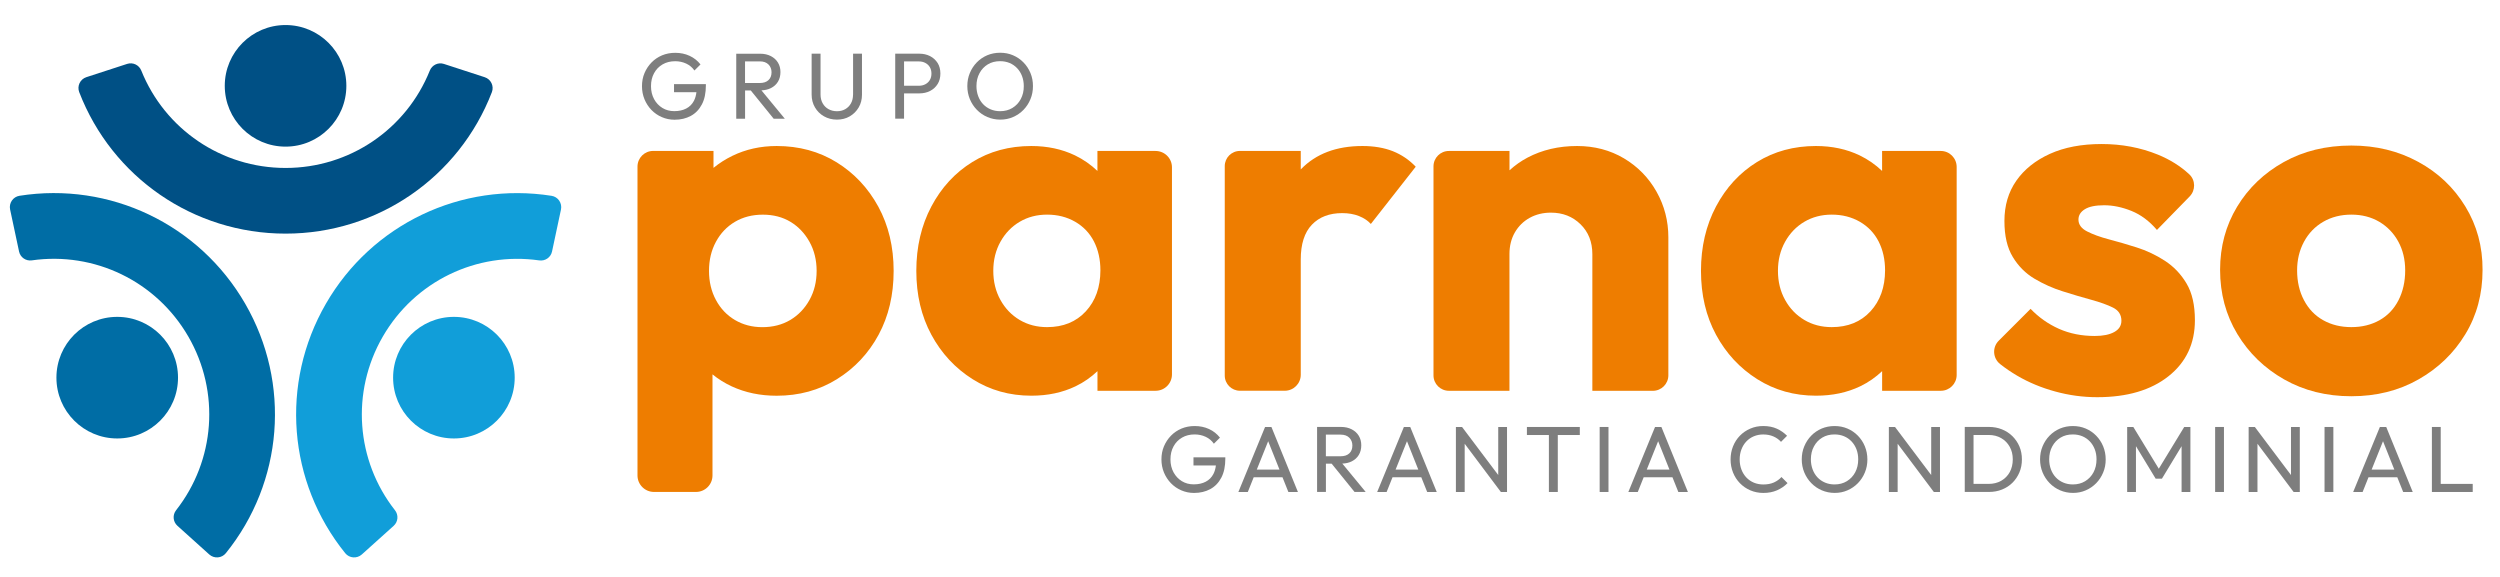 <svg xmlns="http://www.w3.org/2000/svg" xmlns:xlink="http://www.w3.org/1999/xlink" id="Camada_1" x="0px" y="0px" viewBox="0 0 646.01 149.08" style="enable-background:new 0 0 646.01 149.08;" xml:space="preserve"><style type="text/css">	.st0{fill:#EE7D00;}	.st1{fill:#7E7E7E;}	.st2{fill:#005085;}	.st3{fill:#006DA5;}	.st4{fill:#119ED9;}</style><g>	<g>		<path class="st0" d="M216.19,41.94c-4.55-2.81-9.71-4.21-15.49-4.21c-4.17,0-7.99,0.85-11.48,2.55c-1.78,0.87-3.4,1.91-4.85,3.1   v-4.38h-15.59c-2.24,0-4.05,1.81-4.05,4.05v79.81c0,2.35,1.91,4.26,4.26,4.26h10.86c2.35,0,4.26-1.91,4.26-4.26V96.74   c1.48,1.2,3.13,2.24,4.97,3.1c3.49,1.61,7.35,2.42,11.61,2.42c5.78,0,10.97-1.42,15.56-4.27c4.59-2.85,8.18-6.67,10.78-11.48   c2.59-4.8,3.89-10.31,3.89-16.51c0-6.2-1.32-11.73-3.95-16.58C224.32,48.57,220.73,44.75,216.19,41.94z M209.17,77.52   c-1.23,2.21-2.89,3.93-4.97,5.17c-2.08,1.23-4.49,1.85-7.21,1.85c-2.64,0-4.99-0.62-7.08-1.85c-2.08-1.23-3.72-2.95-4.91-5.17   c-1.19-2.21-1.79-4.72-1.79-7.52c0-2.81,0.59-5.31,1.79-7.52c1.19-2.21,2.83-3.93,4.91-5.16c2.08-1.23,4.48-1.85,7.21-1.85   c2.72,0,5.1,0.62,7.14,1.85c2.04,1.23,3.68,2.95,4.91,5.16c1.23,2.21,1.85,4.72,1.85,7.52C211.02,72.8,210.4,75.31,209.17,77.52z"></path>		<path class="st0" d="M298.6,39.01h-15.02v5.16c-1.68-1.6-3.59-2.95-5.8-4.02c-3.36-1.61-7.12-2.42-11.29-2.42   c-5.7,0-10.78,1.38-15.24,4.14c-4.46,2.76-7.99,6.59-10.58,11.48c-2.59,4.89-3.89,10.44-3.89,16.64c0,6.21,1.3,11.71,3.89,16.51   c2.59,4.8,6.14,8.63,10.65,11.48c4.51,2.85,9.56,4.27,15.18,4.27c4.25,0,8.05-0.81,11.41-2.42c2.17-1.04,4.04-2.37,5.68-3.92v5.07   h15.02c2.34,0,4.23-1.89,4.23-4.23V43.24C302.84,40.9,300.94,39.01,298.6,39.01z M280.58,80.45c-2.51,2.72-5.85,4.08-10.01,4.08   c-2.64,0-5-0.62-7.08-1.85c-2.08-1.23-3.74-2.95-4.97-5.17c-1.23-2.21-1.85-4.72-1.85-7.52c0-2.81,0.62-5.31,1.85-7.52   c1.23-2.21,2.89-3.93,4.97-5.16c2.08-1.23,4.44-1.85,7.08-1.85c2.72,0,5.14,0.62,7.27,1.85c2.12,1.23,3.74,2.93,4.85,5.1   c1.1,2.17,1.66,4.65,1.66,7.46C284.34,74.2,283.09,77.73,280.58,80.45z"></path>		<path class="st0" d="M352.06,37.73c-6.72,0-12.01,2-15.88,5.99c-0.02,0.02-0.04,0.05-0.06,0.07v-4.79h-15.71   c-2.17,0-3.93,1.76-3.93,3.93v54.11c0,2.17,1.76,3.93,3.93,3.93h11.58c2.28,0,4.13-1.85,4.13-4.13V67.06c0-4,0.96-6.99,2.87-8.99   c1.91-2,4.53-3,7.84-3c1.61,0,3.06,0.25,4.34,0.76c1.28,0.51,2.29,1.19,3.06,2.04l11.6-14.79c-1.7-1.79-3.68-3.12-5.93-4.02   C357.65,38.18,355.03,37.73,352.06,37.73z"></path>		<path class="st0" d="M419.64,40.92c-3.57-2.12-7.61-3.19-12.11-3.19c-4.76,0-9.03,1-12.82,3c-1.73,0.91-3.26,2.02-4.65,3.28v-5   H374.4c-2.2,0-3.98,1.78-3.98,3.98V97c0,2.2,1.78,3.98,3.98,3.98h15.65V65.66c0-2.12,0.47-4,1.4-5.61   c0.94-1.61,2.21-2.87,3.83-3.76c1.61-0.89,3.44-1.34,5.48-1.34c3.06,0,5.61,1,7.65,3c2.04,2,3.06,4.57,3.06,7.72v35.32h15.63   c2.22,0,4.01-1.8,4.01-4.01V61.33c0-4.25-1.02-8.18-3.06-11.8C426.02,45.92,423.21,43.05,419.64,40.92z"></path>		<path class="st0" d="M501.51,39.01h-15.17v5.16c-1.68-1.6-3.59-2.95-5.8-4.02c-3.36-1.61-7.12-2.42-11.29-2.42   c-5.7,0-10.78,1.38-15.24,4.14c-4.46,2.76-7.99,6.59-10.58,11.48c-2.59,4.89-3.89,10.44-3.89,16.64c0,6.21,1.3,11.71,3.89,16.51   c2.59,4.8,6.14,8.63,10.65,11.48c4.51,2.85,9.56,4.27,15.18,4.27c4.25,0,8.05-0.81,11.41-2.42c2.17-1.04,4.04-2.37,5.68-3.92v5.07   h15.17c2.26,0,4.09-1.83,4.09-4.09V43.1C505.59,40.84,503.76,39.01,501.51,39.01z M483.34,80.45c-2.51,2.72-5.85,4.08-10.01,4.08   c-2.64,0-5-0.62-7.08-1.85c-2.08-1.23-3.74-2.95-4.97-5.17c-1.23-2.21-1.85-4.72-1.85-7.52c0-2.81,0.62-5.31,1.85-7.52   c1.23-2.21,2.89-3.93,4.97-5.16c2.08-1.23,4.44-1.85,7.08-1.85c2.72,0,5.14,0.62,7.27,1.85c2.12,1.23,3.74,2.93,4.85,5.1   c1.1,2.17,1.66,4.65,1.66,7.46C487.1,74.2,485.84,77.73,483.34,80.45z"></path>		<path class="st0" d="M559.4,67.38c-2.29-1.49-4.72-2.63-7.27-3.44c-2.55-0.81-4.95-1.51-7.21-2.1c-2.25-0.59-4.12-1.28-5.61-2.04   c-1.49-0.76-2.23-1.79-2.23-3.06c0-1.1,0.55-2,1.66-2.68c1.1-0.68,2.76-1.02,4.97-1.02c2.3,0,4.65,0.49,7.08,1.47   c2.42,0.98,4.61,2.61,6.57,4.91l8.45-8.65c1.56-1.6,1.55-4.19-0.09-5.72c-2.27-2.12-4.98-3.81-8.11-5.09   c-4.51-1.83-9.35-2.74-14.54-2.74c-5.19,0-9.65,0.85-13.39,2.55c-3.74,1.7-6.63,4.02-8.67,6.95c-2.04,2.93-3.06,6.4-3.06,10.39   c0,3.83,0.72,6.93,2.17,9.31c1.44,2.38,3.32,4.25,5.61,5.61c2.3,1.36,4.72,2.45,7.27,3.25c2.55,0.81,4.99,1.53,7.33,2.17   c2.34,0.64,4.23,1.32,5.68,2.04c1.44,0.72,2.17,1.85,2.17,3.38c0,1.28-0.62,2.25-1.85,2.93c-1.23,0.68-2.91,1.02-5.04,1.02   c-3.4,0-6.48-0.62-9.25-1.85c-2.76-1.23-5.21-2.95-7.33-5.16l-8.24,8.24c-1.71,1.71-1.53,4.52,0.36,6.02   c1.37,1.09,2.85,2.09,4.43,3.02c2.97,1.74,6.25,3.11,9.82,4.08c3.57,0.98,7.18,1.47,10.84,1.47c7.74,0,13.88-1.81,18.43-5.42   c4.55-3.61,6.82-8.44,6.82-14.47c0-3.91-0.72-7.08-2.17-9.5C563.57,70.83,561.7,68.87,559.4,67.38z"></path>		<path class="st0" d="M637.06,53.36c-2.98-4.89-7.03-8.74-12.18-11.54c-5.15-2.81-10.9-4.21-17.28-4.21   c-6.55,0-12.37,1.42-17.47,4.27c-5.1,2.85-9.12,6.69-12.05,11.54s-4.4,10.29-4.4,16.32c0,6.12,1.49,11.65,4.46,16.58   c2.97,4.93,7.01,8.84,12.11,11.73c5.1,2.89,10.88,4.34,17.34,4.34c6.46,0,12.24-1.44,17.34-4.34c5.1-2.89,9.14-6.78,12.11-11.67   c2.98-4.89,4.46-10.44,4.46-16.64C641.53,63.71,640.04,58.24,637.06,53.36z M619.78,77.58c-1.15,2.25-2.79,3.98-4.91,5.17   c-2.13,1.19-4.55,1.78-7.27,1.78c-2.72,0-5.15-0.59-7.27-1.78c-2.13-1.19-3.78-2.91-4.97-5.17c-1.19-2.25-1.78-4.82-1.78-7.71   c0-2.72,0.59-5.19,1.78-7.4c1.19-2.21,2.85-3.93,4.97-5.16c2.12-1.23,4.55-1.85,7.27-1.85c2.72,0,5.12,0.62,7.21,1.85   c2.08,1.23,3.72,2.93,4.91,5.1c1.19,2.17,1.79,4.65,1.79,7.46C621.51,72.76,620.93,75.33,619.78,77.58z"></path>	</g>	<g>		<path class="st1" d="M174.15,23.82h5.81c-0.1,0.84-0.31,1.58-0.64,2.22c-0.46,0.88-1.12,1.55-1.99,2   c-0.86,0.45-1.89,0.68-3.09,0.68c-1.15,0-2.17-0.27-3.07-0.82c-0.9-0.55-1.62-1.31-2.15-2.28c-0.53-0.97-0.8-2.09-0.8-3.36   c0-1.26,0.26-2.37,0.79-3.34c0.52-0.97,1.26-1.73,2.2-2.28c0.94-0.55,2.03-0.82,3.26-0.82c1.03,0,1.98,0.21,2.86,0.62   c0.87,0.41,1.57,1,2.11,1.78l1.57-1.57c-0.76-0.97-1.7-1.71-2.83-2.23c-1.13-0.52-2.36-0.77-3.7-0.77c-1.23,0-2.36,0.22-3.4,0.65   c-1.04,0.44-1.95,1.05-2.72,1.84c-0.77,0.79-1.38,1.71-1.82,2.75c-0.44,1.04-0.65,2.17-0.65,3.38s0.22,2.34,0.65,3.39   c0.44,1.05,1.04,1.97,1.8,2.76c0.77,0.79,1.66,1.41,2.69,1.85c1.02,0.44,2.12,0.67,3.28,0.67c1.58,0,2.98-0.33,4.2-0.99   c1.22-0.66,2.17-1.65,2.86-2.97c0.69-1.31,1.03-2.95,1.03-4.9v-0.34h-8.23V23.82z"></path>		<path class="st1" d="M199.2,22.77c0.79-0.4,1.4-0.95,1.83-1.66c0.43-0.71,0.64-1.54,0.64-2.49c0-0.92-0.21-1.73-0.64-2.44   c-0.43-0.71-1.04-1.27-1.83-1.68c-0.79-0.41-1.72-0.62-2.78-0.62h-3.9h-0.75h-1.52v16.8h2.28v-7.31H194l5.92,7.31h2.88l-6.04-7.33   C197.68,23.31,198.5,23.12,199.2,22.77z M192.52,15.86h3.82c0.97,0,1.71,0.27,2.24,0.8c0.52,0.53,0.79,1.2,0.79,2.01   c0,0.86-0.26,1.53-0.79,2.03c-0.52,0.5-1.28,0.75-2.26,0.75h-3.8V15.86z"></path>		<path class="st1" d="M220.43,24.43c0,0.87-0.18,1.63-0.54,2.28c-0.36,0.65-0.86,1.15-1.48,1.5c-0.62,0.36-1.34,0.53-2.14,0.53   c-0.81,0-1.53-0.18-2.17-0.53c-0.64-0.35-1.14-0.85-1.51-1.5c-0.37-0.65-0.56-1.41-0.56-2.3V13.87h-2.3v10.58   c0,1.23,0.29,2.33,0.86,3.3c0.57,0.98,1.35,1.75,2.34,2.31c0.98,0.56,2.1,0.85,3.34,0.85s2.35-0.28,3.32-0.85s1.73-1.33,2.3-2.3   s0.85-2.07,0.85-3.29v-10.6h-2.3V24.43z"></path>		<path class="st1" d="M240.33,14.5c-0.82-0.42-1.75-0.63-2.78-0.63h-3.95h-0.75h-1.52v16.8h2.28v-6.54h3.95   c1.03,0,1.96-0.21,2.78-0.63c0.82-0.42,1.47-1.02,1.95-1.79c0.48-0.77,0.71-1.68,0.71-2.71c0-1.05-0.24-1.96-0.71-2.72   C241.8,15.52,241.15,14.92,240.33,14.5z M240.27,20.68c-0.28,0.47-0.67,0.83-1.16,1.09s-1.05,0.39-1.68,0.39h-3.82v-6.29h3.82   c0.63,0,1.19,0.13,1.68,0.39s0.88,0.62,1.16,1.09c0.28,0.47,0.42,1.02,0.42,1.67C240.69,19.65,240.55,20.21,240.27,20.68z"></path>		<path class="st1" d="M266.28,18.88c-0.44-1.05-1.04-1.97-1.82-2.76c-0.77-0.79-1.67-1.4-2.7-1.84c-1.02-0.44-2.13-0.65-3.33-0.65   s-2.3,0.22-3.33,0.65c-1.02,0.44-1.92,1.05-2.69,1.84c-0.77,0.79-1.37,1.71-1.8,2.75c-0.44,1.04-0.65,2.17-0.65,3.38   c0,1.19,0.22,2.32,0.65,3.36c0.44,1.05,1.04,1.97,1.82,2.77s1.68,1.42,2.71,1.86c1.03,0.44,2.15,0.67,3.34,0.67   c1.18,0,2.28-0.22,3.3-0.67c1.02-0.44,1.92-1.06,2.69-1.85c0.77-0.79,1.37-1.71,1.8-2.76c0.44-1.05,0.65-2.17,0.65-3.36   C266.93,21.06,266.71,19.93,266.28,18.88z M263.77,25.6c-0.52,0.98-1.25,1.74-2.17,2.3c-0.92,0.56-1.98,0.83-3.17,0.83   c-0.89,0-1.71-0.16-2.46-0.48c-0.75-0.32-1.4-0.77-1.94-1.34c-0.54-0.57-0.96-1.26-1.26-2.06c-0.3-0.8-0.45-1.67-0.45-2.6   c0-1.26,0.26-2.37,0.79-3.34c0.52-0.97,1.24-1.73,2.15-2.28c0.91-0.55,1.96-0.82,3.16-0.82c0.9,0,1.73,0.16,2.47,0.47   c0.74,0.31,1.39,0.76,1.94,1.34c0.55,0.58,0.97,1.26,1.27,2.05c0.3,0.78,0.45,1.64,0.45,2.58   C264.56,23.51,264.29,24.63,263.77,25.6z"></path>	</g>	<g>		<path class="st1" d="M308.38,120.27h5.81c-0.1,0.84-0.31,1.58-0.64,2.21c-0.46,0.88-1.12,1.55-1.99,2   c-0.86,0.45-1.89,0.68-3.09,0.68c-1.15,0-2.17-0.27-3.07-0.82c-0.9-0.55-1.62-1.31-2.15-2.28c-0.53-0.97-0.8-2.09-0.8-3.36   c0-1.26,0.26-2.37,0.79-3.34c0.52-0.97,1.26-1.73,2.2-2.28c0.94-0.55,2.03-0.82,3.26-0.82c1.03,0,1.98,0.21,2.86,0.62   c0.87,0.41,1.57,1,2.11,1.78l1.57-1.57c-0.76-0.97-1.7-1.71-2.83-2.23c-1.13-0.52-2.36-0.77-3.7-0.77c-1.23,0-2.36,0.22-3.4,0.65   c-1.04,0.44-1.95,1.05-2.72,1.84c-0.77,0.79-1.38,1.71-1.82,2.75c-0.44,1.04-0.65,2.17-0.65,3.38s0.22,2.34,0.65,3.39   c0.44,1.05,1.04,1.97,1.8,2.76c0.77,0.79,1.66,1.41,2.69,1.85c1.02,0.44,2.12,0.67,3.28,0.67c1.58,0,2.98-0.33,4.2-0.99   c1.22-0.66,2.17-1.65,2.86-2.97c0.69-1.31,1.03-2.95,1.03-4.9v-0.34h-8.23V120.27z"></path>		<path class="st1" d="M326.9,110.33l-6.9,16.8h2.44l1.52-3.8h7.44l1.52,3.8h2.47l-6.85-16.8H326.9z M324.76,121.34l2.94-7.33   l2.92,7.33H324.76z"></path>		<path class="st1" d="M349.29,119.22c0.79-0.4,1.4-0.95,1.83-1.66s0.64-1.54,0.64-2.49c0-0.92-0.21-1.73-0.64-2.45   c-0.43-0.71-1.04-1.27-1.83-1.68c-0.79-0.41-1.72-0.62-2.78-0.62h-3.9h-0.75h-1.52v16.8h2.28v-7.31h1.48l5.92,7.31h2.88   l-6.04-7.33C347.77,119.76,348.59,119.57,349.29,119.22z M342.61,112.31h3.82c0.97,0,1.71,0.27,2.24,0.8   c0.52,0.53,0.79,1.2,0.79,2.01c0,0.86-0.26,1.53-0.79,2.03s-1.28,0.75-2.26,0.75h-3.8V112.31z"></path>		<path class="st1" d="M362.77,110.33l-6.9,16.8h2.44l1.52-3.8h7.44l1.52,3.8h2.47l-6.85-16.8H362.77z M360.63,121.34l2.94-7.33   l2.92,7.33H360.63z"></path>		<polygon class="st1" points="387.15,122.75 377.8,110.33 376.21,110.33 376.21,127.13 378.48,127.13 378.48,114.67 387.83,127.13    389.42,127.13 389.42,110.33 387.15,110.33   "></polygon>		<polygon class="st1" points="394.56,112.41 400.24,112.41 400.24,127.13 402.54,127.13 402.54,112.41 408.23,112.41    408.23,110.33 394.56,110.33   "></polygon>		<rect x="413.36" y="110.33" class="st1" width="2.28" height="16.8"></rect>		<path class="st1" d="M427.67,110.33l-6.9,16.8h2.44l1.52-3.8h7.44l1.52,3.8h2.47l-6.85-16.8H427.67z M425.53,121.34l2.94-7.33   l2.92,7.33H425.53z"></path>		<path class="st1" d="M458.39,124.67c-0.78,0.35-1.69,0.52-2.74,0.52c-0.89,0-1.7-0.16-2.45-0.47c-0.74-0.32-1.39-0.76-1.94-1.34   s-0.97-1.27-1.27-2.06c-0.3-0.79-0.45-1.65-0.45-2.59s0.15-1.8,0.45-2.59c0.3-0.79,0.72-1.48,1.27-2.06s1.19-1.03,1.94-1.34   s1.55-0.47,2.42-0.47c0.98,0,1.86,0.17,2.64,0.51s1.43,0.81,1.96,1.4l1.57-1.57c-0.78-0.77-1.66-1.39-2.66-1.84   c-1-0.45-2.17-0.68-3.51-0.68c-1.19,0-2.31,0.22-3.34,0.67c-1.03,0.44-1.93,1.06-2.69,1.84c-0.76,0.78-1.35,1.7-1.77,2.75   c-0.42,1.05-0.63,2.18-0.63,3.39c0,1.19,0.21,2.32,0.63,3.36c0.42,1.05,1.01,1.97,1.78,2.76c0.77,0.79,1.67,1.41,2.7,1.85   c1.03,0.44,2.15,0.67,3.37,0.67c1.31,0,2.48-0.23,3.52-0.68c1.04-0.45,1.95-1.07,2.72-1.86l-1.57-1.57   C459.81,123.85,459.16,124.32,458.39,124.67z"></path>		<path class="st1" d="M480.08,112.58c-0.77-0.79-1.67-1.4-2.7-1.84c-1.03-0.44-2.13-0.65-3.33-0.65c-1.19,0-2.3,0.22-3.33,0.65   c-1.02,0.44-1.92,1.05-2.69,1.84s-1.37,1.71-1.8,2.75c-0.44,1.04-0.65,2.17-0.65,3.38c0,1.19,0.22,2.32,0.65,3.36   c0.44,1.05,1.04,1.97,1.82,2.77c0.78,0.8,1.68,1.42,2.71,1.86c1.03,0.44,2.15,0.67,3.34,0.67c1.18,0,2.28-0.22,3.3-0.67   c1.02-0.44,1.92-1.06,2.69-1.85c0.77-0.79,1.37-1.71,1.8-2.76c0.44-1.05,0.65-2.17,0.65-3.36c0-1.21-0.22-2.34-0.65-3.39   S480.85,113.37,480.08,112.58z M479.39,122.05c-0.52,0.98-1.25,1.74-2.17,2.3s-1.98,0.83-3.17,0.83c-0.89,0-1.71-0.16-2.46-0.48   c-0.75-0.32-1.4-0.77-1.94-1.34c-0.54-0.57-0.96-1.26-1.26-2.06c-0.3-0.8-0.45-1.67-0.45-2.6c0-1.26,0.26-2.37,0.79-3.34   c0.52-0.97,1.24-1.73,2.15-2.28c0.91-0.55,1.96-0.82,3.16-0.82c0.9,0,1.73,0.16,2.47,0.47s1.39,0.76,1.94,1.34   s0.97,1.26,1.27,2.04c0.3,0.78,0.45,1.64,0.45,2.58C480.17,119.96,479.91,121.08,479.39,122.05z"></path>		<polygon class="st1" points="499.03,122.75 489.68,110.33 488.09,110.33 488.09,127.13 490.36,127.13 490.36,114.67    499.71,127.13 501.3,127.13 501.3,110.33 499.03,110.33   "></polygon>		<path class="st1" d="M520.03,112.72c-0.77-0.76-1.67-1.35-2.71-1.77c-1.04-0.42-2.17-0.63-3.4-0.63h-3.95h-0.75h-1.52v16.8h1.5   h0.78h3.99c1.21,0,2.34-0.21,3.38-0.63c1.04-0.42,1.94-1.01,2.7-1.77c0.76-0.76,1.35-1.65,1.78-2.67   c0.43-1.02,0.64-2.13,0.64-3.33c0-1.21-0.21-2.32-0.64-3.34S520.79,113.48,520.03,112.72z M519.33,121.99   c-0.52,0.95-1.26,1.7-2.2,2.24s-2.03,0.81-3.26,0.81h-3.9v-12.64h3.9c1.23,0,2.31,0.27,3.24,0.81c0.94,0.54,1.67,1.28,2.2,2.23   c0.53,0.94,0.8,2.03,0.8,3.26C520.11,119.94,519.85,121.04,519.33,121.99z"></path>		<path class="st1" d="M541.66,112.58c-0.77-0.79-1.67-1.4-2.7-1.84c-1.03-0.44-2.13-0.65-3.33-0.65c-1.19,0-2.3,0.22-3.33,0.65   c-1.02,0.44-1.92,1.05-2.69,1.84s-1.37,1.71-1.8,2.75c-0.44,1.04-0.65,2.17-0.65,3.38c0,1.19,0.22,2.32,0.65,3.36   c0.44,1.05,1.04,1.97,1.82,2.77c0.78,0.8,1.68,1.42,2.71,1.86c1.03,0.44,2.15,0.67,3.34,0.67c1.18,0,2.28-0.22,3.3-0.67   c1.02-0.44,1.92-1.06,2.69-1.85c0.77-0.79,1.37-1.71,1.8-2.76c0.44-1.05,0.65-2.17,0.65-3.36c0-1.21-0.22-2.34-0.65-3.39   S542.43,113.37,541.66,112.58z M540.97,122.05c-0.52,0.98-1.25,1.74-2.17,2.3s-1.98,0.83-3.17,0.83c-0.89,0-1.71-0.16-2.46-0.48   c-0.75-0.32-1.4-0.77-1.94-1.34c-0.54-0.57-0.96-1.26-1.26-2.06c-0.3-0.8-0.45-1.67-0.45-2.6c0-1.26,0.26-2.37,0.79-3.34   c0.52-0.97,1.24-1.73,2.15-2.28c0.91-0.55,1.96-0.82,3.16-0.82c0.9,0,1.73,0.16,2.47,0.47s1.39,0.76,1.94,1.34   s0.97,1.26,1.27,2.04c0.3,0.78,0.45,1.64,0.45,2.58C541.75,119.96,541.49,121.08,540.97,122.05z"></path>		<polygon class="st1" points="557.84,121.12 551.26,110.33 549.67,110.33 549.67,127.13 551.94,127.13 551.94,115.3 557.03,123.69    558.65,123.69 563.73,115.3 563.73,127.13 566.01,127.13 566.01,110.33 564.41,110.33   "></polygon>		<rect x="572.4" y="110.33" class="st1" width="2.28" height="16.8"></rect>		<polygon class="st1" points="592,122.75 582.66,110.33 581.06,110.33 581.06,127.13 583.34,127.13 583.34,114.67 592.68,127.13    594.28,127.13 594.28,110.33 592,110.33   "></polygon>		<rect x="600.67" y="110.33" class="st1" width="2.28" height="16.8"></rect>		<path class="st1" d="M614.97,110.33l-6.9,16.8h2.44l1.52-3.8h7.44l1.52,3.8h2.47l-6.85-16.8H614.97z M612.84,121.34l2.94-7.33   l2.92,7.33H612.84z"></path>		<polygon class="st1" points="630.69,125.04 630.69,110.33 628.41,110.33 628.41,127.13 629.96,127.13 630.69,127.13    638.96,127.13 638.96,125.04   "></polygon>	</g></g><g>	<g>		<circle class="st2" cx="73.79" cy="22.18" r="15.71"></circle>		<path class="st2" d="M73.79,60.37c-23.8,0-44.84-14.57-53.32-36.56c-0.61-1.58,0.24-3.35,1.85-3.87l10.54-3.43   c1.49-0.48,3.07,0.28,3.65,1.73C42.61,33.4,57.25,43.4,73.79,43.4s31.18-10,37.27-25.15c0.58-1.45,2.17-2.22,3.65-1.73l10.54,3.43   c1.61,0.52,2.46,2.29,1.85,3.87C118.63,45.8,97.58,60.37,73.79,60.37z"></path>	</g>	<g>		<circle class="st3" cx="30.29" cy="97.59" r="15.71"></circle>		<path class="st3" d="M54.08,143.28l-8.24-7.42c-1.15-1.04-1.3-2.79-0.34-4.01c10.09-12.86,11.44-30.55,3.17-44.87   C40.39,72.65,24.4,64.97,8.22,67.28c-1.54,0.22-2.98-0.78-3.3-2.3L2.61,54.13c-0.35-1.66,0.76-3.28,2.43-3.54   c23.28-3.66,46.42,7.29,58.32,27.89c11.9,20.61,9.81,46.12-5,64.46C57.3,144.26,55.34,144.41,54.08,143.28z"></path>	</g>	<g>		<circle class="st4" cx="117.29" cy="97.59" r="15.71"></circle>		<path class="st4" d="M93.49,143.28c-1.26,1.13-3.22,0.98-4.28-0.33c-14.81-18.34-16.9-43.85-5-64.46   c11.9-20.61,35.04-31.55,58.32-27.89c1.67,0.26,2.78,1.88,2.43,3.54l-2.31,10.85c-0.32,1.52-1.77,2.52-3.3,2.3   c-16.18-2.31-32.17,5.37-40.44,19.7c-8.27,14.32-6.93,32.02,3.16,44.87c0.96,1.22,0.81,2.97-0.34,4.01L93.49,143.28z"></path>	</g></g></svg>